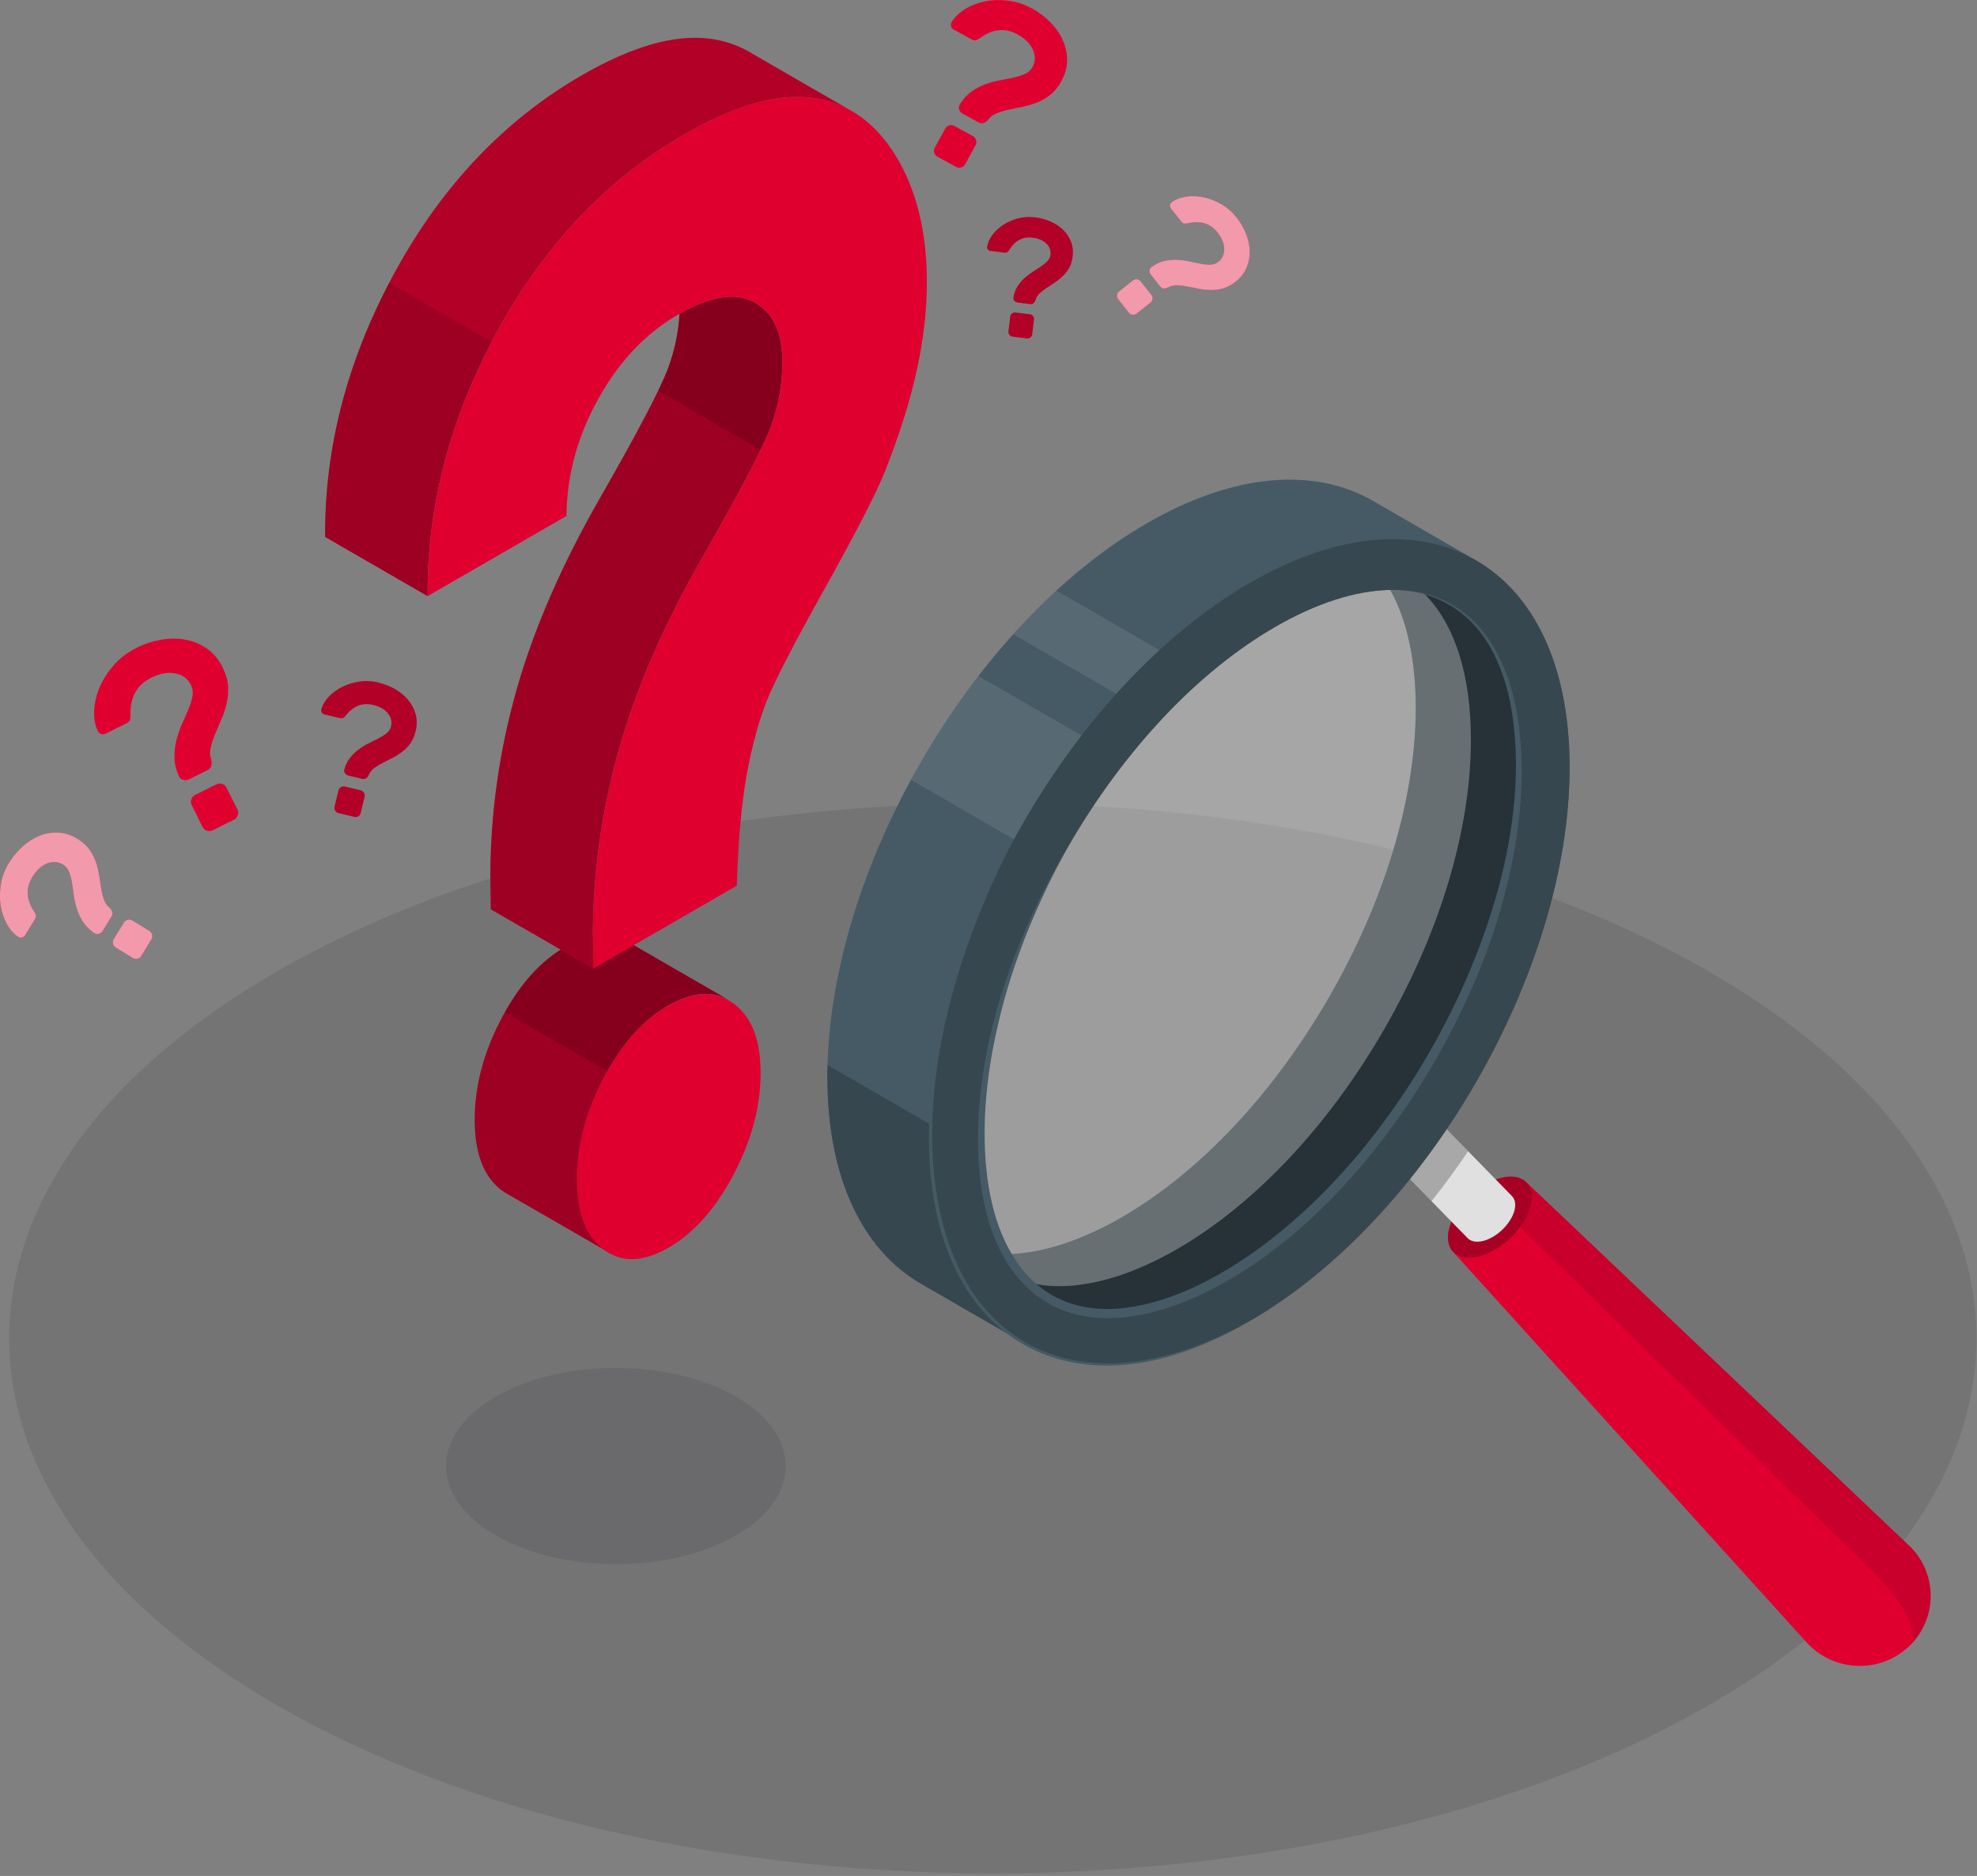 <svg width="449" height="426" viewBox="0 0 449 426" fill="none" xmlns="http://www.w3.org/2000/svg">
<rect x="0" y="0" width="449" height="426" fill="#808080" stroke="none"/>
<g clip-path="url(#clip0_4399_6086)">
<path opacity="0.1" d="M383.45 218.01C470.69 265.45 470.69 342.38 383.45 389.82C296.21 437.26 154.75 437.26 67.51 389.82C-19.73 342.38 -19.73 265.45 67.51 218.01C154.75 170.57 296.21 170.57 383.45 218.01Z" fill="#101014"/>
<path opacity="0.1" d="M167.15 317.17C182.21 325.87 182.21 339.97 167.15 348.66C152.09 357.36 127.67 357.36 112.6 348.66C97.54 339.96 97.54 325.86 112.6 317.17C127.66 308.47 152.08 308.47 167.15 317.17Z" fill="#101014"/>
<path d="M234.32 1.87C235.86 2.72 237.25 3.75 238.47 4.98C239.7 6.21 240.65 7.55 241.32 9.01C241.99 10.47 242.34 12 242.35 13.61C242.36 15.22 241.93 16.83 241.05 18.43C240.33 19.74 239.5 20.77 238.56 21.51C237.62 22.25 236.62 22.83 235.55 23.26C234.49 23.68 233.4 24 232.3 24.23C231.19 24.46 230.15 24.67 229.16 24.88C228.17 25.09 227.25 25.36 226.4 25.71C225.55 26.05 224.88 26.56 224.38 27.23C224.12 27.55 223.8 27.78 223.42 27.92C223.05 28.06 222.68 28.03 222.32 27.83L218.58 25.78C218.22 25.58 217.97 25.28 217.84 24.86C217.71 24.44 217.75 24.07 217.98 23.72C218.75 22.48 219.63 21.5 220.64 20.79C221.65 20.08 222.7 19.53 223.79 19.13C224.89 18.73 225.99 18.43 227.1 18.23C228.21 18.03 229.25 17.82 230.23 17.61C231.2 17.4 232.06 17.12 232.8 16.78C233.54 16.44 234.1 15.92 234.48 15.24C235.16 13.99 235.2 12.68 234.59 11.3C233.98 9.92 232.81 8.75 231.07 7.8C228.28 6.27 225.46 6.54 222.62 8.61C222.26 8.88 221.94 9.06 221.66 9.14C221.38 9.22 221.03 9.14 220.6 8.91L216.61 6.72C216.32 6.56 216.11 6.32 216.01 6.01C215.9 5.7 215.94 5.38 216.12 5.05C216.78 3.92 217.78 2.94 219.11 2.11C220.44 1.28 221.94 0.69 223.6 0.34C225.26 -0.01 227.03 -0.07 228.9 0.14C230.77 0.35 232.57 0.94 234.31 1.89L234.32 1.87ZM220.96 30.91C221.32 31.11 221.56 31.41 221.68 31.82C221.8 32.23 221.76 32.61 221.56 32.97L219.19 37.3C218.99 37.66 218.69 37.9 218.28 38.02C217.87 38.14 217.49 38.1 217.13 37.9L212.9 35.58C212.54 35.38 212.3 35.08 212.18 34.67C212.06 34.26 212.1 33.88 212.3 33.52L214.68 29.19C214.88 28.83 215.18 28.59 215.59 28.47C216 28.35 216.38 28.39 216.74 28.59L220.97 30.91H220.96Z" fill="#DF0030"/>
<path d="M235.05 49.34C236.25 49.49 237.41 49.8 238.51 50.27C239.61 50.74 240.56 51.36 241.37 52.12C242.17 52.88 242.79 53.78 243.21 54.81C243.63 55.84 243.76 56.98 243.61 58.24C243.48 59.27 243.21 60.14 242.8 60.86C242.39 61.58 241.89 62.21 241.32 62.75C240.75 63.29 240.13 63.78 239.48 64.2C238.83 64.63 238.21 65.03 237.63 65.42C237.05 65.8 236.53 66.22 236.07 66.66C235.61 67.1 235.31 67.59 235.17 68.15C235.08 68.43 234.94 68.66 234.73 68.84C234.52 69.02 234.28 69.1 234 69.06L231.08 68.7C230.8 68.67 230.56 68.53 230.37 68.3C230.18 68.07 230.11 67.81 230.17 67.53C230.34 66.54 230.66 65.68 231.13 64.97C231.59 64.26 232.13 63.63 232.73 63.1C233.33 62.56 233.96 62.09 234.62 61.67C235.28 61.26 235.9 60.86 236.47 60.47C237.04 60.09 237.51 59.69 237.9 59.28C238.29 58.87 238.52 58.4 238.58 57.86C238.7 56.89 238.39 56.04 237.64 55.31C236.9 54.58 235.84 54.13 234.49 53.97C232.31 53.7 230.57 54.6 229.28 56.65C229.12 56.92 228.96 57.11 228.8 57.23C228.64 57.35 228.4 57.4 228.06 57.36L224.94 56.98C224.71 56.95 224.52 56.85 224.37 56.68C224.22 56.5 224.16 56.29 224.2 56.03C224.33 55.14 224.72 54.25 225.36 53.38C226 52.51 226.81 51.75 227.79 51.1C228.77 50.45 229.88 49.96 231.13 49.62C232.38 49.28 233.69 49.19 235.05 49.36V49.34ZM233.92 71.37C234.2 71.41 234.43 71.54 234.61 71.77C234.79 72 234.86 72.26 234.83 72.54L234.42 75.93C234.39 76.21 234.25 76.44 234.02 76.62C233.79 76.8 233.53 76.87 233.25 76.84L229.94 76.44C229.66 76.41 229.43 76.27 229.25 76.04C229.07 75.81 229 75.55 229.03 75.27L229.44 71.88C229.47 71.6 229.61 71.37 229.84 71.19C230.07 71.01 230.33 70.94 230.61 70.97L233.92 71.37Z" fill="#DF0030"/>
<g opacity="0.2">
<path d="M235.05 49.34C236.25 49.49 237.41 49.8 238.51 50.27C239.61 50.74 240.56 51.36 241.37 52.12C242.17 52.88 242.79 53.78 243.21 54.81C243.63 55.84 243.76 56.98 243.61 58.24C243.48 59.27 243.21 60.14 242.8 60.86C242.39 61.58 241.89 62.21 241.32 62.75C240.75 63.29 240.13 63.78 239.48 64.2C238.83 64.63 238.21 65.03 237.63 65.42C237.05 65.8 236.53 66.22 236.07 66.66C235.61 67.1 235.31 67.59 235.17 68.15C235.08 68.43 234.94 68.66 234.73 68.84C234.52 69.02 234.28 69.1 234 69.06L231.08 68.7C230.8 68.67 230.56 68.53 230.37 68.3C230.18 68.07 230.11 67.81 230.17 67.53C230.34 66.54 230.66 65.68 231.13 64.97C231.59 64.26 232.13 63.63 232.73 63.1C233.33 62.56 233.96 62.09 234.62 61.67C235.28 61.26 235.9 60.86 236.47 60.47C237.04 60.09 237.51 59.69 237.9 59.28C238.29 58.87 238.52 58.4 238.58 57.86C238.7 56.89 238.39 56.04 237.64 55.31C236.9 54.58 235.84 54.13 234.49 53.97C232.31 53.7 230.57 54.6 229.28 56.65C229.12 56.92 228.96 57.11 228.8 57.23C228.64 57.35 228.4 57.4 228.06 57.36L224.94 56.98C224.71 56.95 224.52 56.85 224.37 56.68C224.22 56.5 224.16 56.29 224.2 56.03C224.33 55.14 224.72 54.25 225.36 53.38C226 52.51 226.81 51.75 227.79 51.1C228.77 50.45 229.88 49.96 231.13 49.62C232.38 49.28 233.69 49.19 235.05 49.36V49.34ZM233.92 71.37C234.2 71.41 234.43 71.54 234.61 71.77C234.79 72 234.86 72.26 234.83 72.54L234.42 75.93C234.39 76.21 234.25 76.44 234.02 76.62C233.79 76.8 233.53 76.87 233.25 76.84L229.94 76.44C229.66 76.41 229.43 76.27 229.25 76.04C229.07 75.81 229 75.55 229.03 75.27L229.44 71.88C229.47 71.6 229.61 71.37 229.84 71.19C230.07 71.01 230.33 70.94 230.61 70.97L233.92 71.37Z" fill="black"/>
</g>
<path d="M261.5 66.98C261.71 67.24 261.79 67.55 261.75 67.89C261.71 68.23 261.56 68.51 261.29 68.72L258.12 71.23C257.85 71.44 257.55 71.52 257.21 71.48C256.87 71.44 256.59 71.29 256.38 71.02L253.93 67.92C253.72 67.65 253.64 67.35 253.68 67.01C253.72 66.66 253.87 66.39 254.14 66.18L257.31 63.67C257.57 63.46 257.88 63.38 258.22 63.42C258.56 63.46 258.84 63.61 259.05 63.88L261.5 66.98ZM280.82 49.36C281.71 50.49 282.43 51.71 282.96 53.02C283.49 54.34 283.78 55.65 283.82 56.96C283.86 58.27 283.63 59.54 283.13 60.75C282.63 61.97 281.79 63.04 280.61 63.97C279.65 64.73 278.7 65.24 277.75 65.5C276.8 65.76 275.86 65.88 274.93 65.86C273.99 65.84 273.07 65.74 272.17 65.56C271.26 65.38 270.41 65.21 269.6 65.05C268.79 64.89 268.01 64.8 267.26 64.79C266.51 64.78 265.84 64.95 265.26 65.29C264.96 65.45 264.64 65.52 264.32 65.51C264 65.5 263.73 65.35 263.52 65.09L261.35 62.35C261.14 62.09 261.05 61.78 261.08 61.42C261.11 61.06 261.27 60.79 261.55 60.61C262.53 59.92 263.5 59.46 264.49 59.25C265.47 59.04 266.44 58.96 267.4 59C268.35 59.05 269.28 59.17 270.18 59.37C271.08 59.57 271.93 59.75 272.73 59.9C273.53 60.05 274.26 60.11 274.93 60.09C275.6 60.07 276.18 59.86 276.69 59.46C277.6 58.74 278.05 57.76 278.03 56.53C278.01 55.3 277.5 54.04 276.49 52.77C274.87 50.73 272.67 50.04 269.87 50.69C269.51 50.78 269.21 50.81 268.98 50.78C268.74 50.75 268.5 50.58 268.25 50.27L265.94 47.35C265.77 47.13 265.69 46.89 265.71 46.62C265.73 46.35 265.86 46.12 266.1 45.93C266.96 45.29 268.02 44.87 269.29 44.67C270.56 44.47 271.87 44.5 273.23 44.77C274.59 45.04 275.94 45.55 277.28 46.31C278.62 47.07 279.79 48.08 280.8 49.35L280.82 49.36Z" fill="#DF0030"/>
<g opacity="0.6">
<path d="M261.5 66.98C261.71 67.24 261.79 67.55 261.75 67.89C261.71 68.23 261.56 68.51 261.29 68.72L258.12 71.23C257.85 71.44 257.55 71.52 257.21 71.48C256.87 71.44 256.59 71.29 256.38 71.02L253.93 67.92C253.72 67.65 253.64 67.35 253.68 67.01C253.72 66.66 253.87 66.39 254.14 66.18L257.31 63.67C257.57 63.46 257.88 63.38 258.22 63.42C258.56 63.46 258.84 63.61 259.05 63.88L261.5 66.98ZM280.82 49.36C281.71 50.49 282.43 51.71 282.96 53.02C283.49 54.34 283.78 55.65 283.82 56.96C283.86 58.27 283.63 59.54 283.13 60.75C282.63 61.97 281.79 63.04 280.61 63.97C279.65 64.73 278.7 65.24 277.75 65.5C276.8 65.76 275.86 65.88 274.93 65.86C273.99 65.84 273.07 65.74 272.17 65.56C271.26 65.38 270.41 65.21 269.6 65.05C268.79 64.89 268.01 64.8 267.26 64.79C266.51 64.78 265.84 64.95 265.26 65.29C264.96 65.45 264.64 65.52 264.32 65.51C264 65.5 263.73 65.35 263.52 65.09L261.35 62.35C261.14 62.09 261.05 61.78 261.08 61.42C261.11 61.06 261.27 60.79 261.55 60.61C262.53 59.92 263.5 59.46 264.49 59.25C265.47 59.04 266.44 58.96 267.4 59C268.35 59.05 269.28 59.17 270.18 59.37C271.08 59.57 271.93 59.75 272.73 59.9C273.53 60.05 274.26 60.11 274.93 60.09C275.6 60.07 276.18 59.86 276.69 59.46C277.6 58.74 278.05 57.76 278.03 56.53C278.01 55.3 277.5 54.04 276.49 52.77C274.87 50.73 272.67 50.04 269.87 50.69C269.51 50.78 269.21 50.81 268.98 50.78C268.74 50.75 268.5 50.58 268.25 50.27L265.94 47.35C265.77 47.13 265.69 46.89 265.71 46.62C265.73 46.35 265.86 46.12 266.1 45.93C266.96 45.29 268.02 44.87 269.29 44.67C270.56 44.47 271.87 44.5 273.23 44.77C274.59 45.04 275.94 45.55 277.28 46.31C278.62 47.07 279.79 48.08 280.8 49.35L280.82 49.36Z" fill="white"/>
</g>
<path d="M30.93 147.13C32.7 146.25 34.55 145.64 36.47 145.29C38.39 144.95 40.24 144.93 42.02 145.24C43.8 145.55 45.43 146.22 46.93 147.24C48.42 148.26 49.63 149.69 50.55 151.54C51.3 153.05 51.72 154.47 51.8 155.82C51.88 157.17 51.78 158.46 51.48 159.71C51.19 160.96 50.79 162.17 50.29 163.33C49.79 164.5 49.32 165.6 48.87 166.64C48.43 167.68 48.09 168.71 47.86 169.71C47.63 170.72 47.67 171.66 47.97 172.55C48.1 173 48.11 173.44 47.99 173.88C47.88 174.31 47.61 174.63 47.2 174.84L42.9 176.98C42.49 177.19 42.04 177.22 41.57 177.08C41.1 176.94 40.78 176.65 40.61 176.22C39.95 174.71 39.62 173.27 39.62 171.89C39.62 170.51 39.78 169.18 40.11 167.91C40.44 166.64 40.87 165.43 41.4 164.27C41.93 163.11 42.41 162.02 42.83 160.98C43.26 159.95 43.55 158.98 43.71 158.08C43.87 157.18 43.76 156.33 43.36 155.54C42.65 154.11 41.46 153.23 39.8 152.91C38.14 152.59 36.31 152.92 34.31 153.92C31.11 155.51 29.55 158.28 29.64 162.24C29.66 162.75 29.61 163.16 29.51 163.47C29.41 163.78 29.11 164.06 28.62 164.3L24.04 166.58C23.7 166.75 23.35 166.78 23 166.68C22.64 166.58 22.37 166.34 22.18 165.96C21.56 164.62 21.3 163.08 21.39 161.32C21.48 159.56 21.9 157.8 22.64 156.05C23.39 154.29 24.46 152.62 25.85 151.03C27.25 149.44 28.94 148.15 30.94 147.16L30.93 147.13ZM49.16 178.1C49.57 177.89 50.01 177.87 50.46 178.02C50.91 178.17 51.24 178.45 51.45 178.87L53.92 183.84C54.13 184.26 54.15 184.69 54 185.14C53.85 185.59 53.57 185.92 53.15 186.13L48.29 188.55C47.87 188.76 47.44 188.78 46.99 188.63C46.54 188.48 46.21 188.2 46 187.78L43.53 182.81C43.32 182.4 43.3 181.96 43.45 181.51C43.6 181.06 43.88 180.73 44.3 180.52L49.16 178.1Z" fill="#DF0030"/>
<path d="M85.96 155.01C87.29 155.33 88.54 155.82 89.71 156.48C90.88 157.15 91.87 157.95 92.67 158.91C93.47 159.86 94.04 160.94 94.38 162.14C94.72 163.34 94.73 164.63 94.4 166.02C94.13 167.15 93.72 168.09 93.17 168.84C92.62 169.59 91.99 170.23 91.28 170.76C90.57 171.29 89.83 171.76 89.04 172.15C88.26 172.55 87.52 172.92 86.82 173.28C86.12 173.64 85.49 174.03 84.93 174.46C84.36 174.89 83.97 175.41 83.73 176.01C83.6 176.31 83.41 176.55 83.16 176.72C82.91 176.9 82.63 176.95 82.32 176.88L79.1 176.11C78.79 176.04 78.54 175.86 78.35 175.57C78.16 175.29 78.12 174.99 78.22 174.69C78.54 173.6 79 172.69 79.61 171.95C80.22 171.21 80.89 170.58 81.63 170.06C82.37 169.53 83.13 169.08 83.92 168.7C84.71 168.32 85.45 167.95 86.13 167.59C86.81 167.23 87.4 166.85 87.88 166.44C88.36 166.03 88.68 165.53 88.82 164.94C89.07 163.87 88.83 162.88 88.09 161.97C87.35 161.06 86.23 160.43 84.74 160.07C82.34 159.5 80.29 160.28 78.58 162.41C78.37 162.69 78.16 162.88 77.97 163C77.78 163.12 77.5 163.13 77.13 163.05L73.7 162.23C73.44 162.17 73.25 162.03 73.1 161.82C72.96 161.61 72.92 161.36 72.99 161.08C73.25 160.1 73.8 159.16 74.62 158.27C75.44 157.38 76.44 156.63 77.62 156.03C78.79 155.43 80.1 155.02 81.54 154.79C82.98 154.57 84.45 154.63 85.95 154.99L85.96 155.01ZM81.92 179.48C82.23 179.55 82.47 179.73 82.65 180.01C82.82 180.29 82.87 180.59 82.8 180.9L81.91 184.63C81.84 184.94 81.66 185.18 81.38 185.35C81.1 185.52 80.81 185.57 80.49 185.5L76.85 184.63C76.54 184.56 76.3 184.38 76.13 184.1C75.96 183.82 75.91 183.52 75.98 183.21L76.87 179.48C76.94 179.17 77.12 178.93 77.4 178.76C77.68 178.59 77.98 178.54 78.29 178.61L81.93 179.48H81.92Z" fill="#DF0030"/>
<g opacity="0.2">
<path d="M85.96 155.01C87.29 155.33 88.54 155.82 89.71 156.48C90.88 157.15 91.87 157.95 92.67 158.91C93.47 159.86 94.04 160.94 94.38 162.14C94.72 163.34 94.73 164.63 94.4 166.02C94.13 167.15 93.72 168.09 93.17 168.84C92.62 169.59 91.99 170.23 91.28 170.76C90.57 171.29 89.83 171.76 89.04 172.15C88.26 172.55 87.52 172.92 86.82 173.28C86.12 173.64 85.49 174.03 84.93 174.46C84.36 174.89 83.97 175.41 83.73 176.01C83.6 176.31 83.41 176.55 83.16 176.72C82.91 176.9 82.63 176.95 82.32 176.88L79.1 176.11C78.79 176.04 78.54 175.86 78.35 175.57C78.16 175.29 78.12 174.99 78.22 174.69C78.54 173.6 79 172.69 79.61 171.95C80.22 171.21 80.89 170.58 81.63 170.06C82.37 169.53 83.13 169.08 83.92 168.7C84.71 168.32 85.45 167.95 86.13 167.59C86.81 167.23 87.4 166.85 87.88 166.44C88.36 166.03 88.68 165.53 88.82 164.94C89.07 163.87 88.83 162.88 88.09 161.97C87.35 161.06 86.23 160.43 84.74 160.07C82.34 159.5 80.29 160.28 78.58 162.41C78.37 162.69 78.16 162.88 77.97 163C77.78 163.12 77.5 163.13 77.13 163.05L73.7 162.23C73.44 162.17 73.25 162.03 73.1 161.82C72.96 161.61 72.92 161.36 72.99 161.08C73.25 160.1 73.8 159.16 74.62 158.27C75.44 157.38 76.44 156.63 77.62 156.03C78.79 155.43 80.1 155.02 81.54 154.79C82.98 154.57 84.45 154.63 85.95 154.99L85.96 155.01ZM81.92 179.48C82.23 179.55 82.47 179.73 82.65 180.01C82.82 180.29 82.87 180.59 82.8 180.9L81.91 184.63C81.84 184.94 81.66 185.18 81.38 185.35C81.1 185.52 80.81 185.57 80.49 185.5L76.85 184.63C76.54 184.56 76.3 184.38 76.13 184.1C75.96 183.82 75.91 183.52 75.98 183.21L76.87 179.48C76.94 179.17 77.12 178.93 77.4 178.76C77.68 178.59 77.98 178.54 78.29 178.61L81.93 179.48H81.92Z" fill="black"/>
</g>
<path d="M28.14 209.479C28.34 209.159 28.63 208.95 29.01 208.86C29.39 208.77 29.74 208.82 30.06 209.02L33.93 211.39C34.25 211.59 34.46 211.879 34.55 212.259C34.64 212.639 34.59 212.989 34.39 213.309L32.07 217.089C31.87 217.409 31.58 217.62 31.21 217.71C30.83 217.8 30.48 217.75 30.16 217.55L26.29 215.179C25.97 214.979 25.76 214.699 25.67 214.309C25.58 213.929 25.63 213.579 25.83 213.259L28.15 209.479H28.14ZM2.07 195.91C2.91 194.53 3.93 193.31 5.11 192.24C6.29 191.17 7.57 190.36 8.94 189.8C10.31 189.25 11.73 188.999 13.21 189.059C14.69 189.119 16.15 189.59 17.58 190.47C18.75 191.19 19.66 192 20.3 192.89C20.94 193.79 21.43 194.729 21.77 195.729C22.11 196.729 22.36 197.739 22.52 198.759C22.68 199.789 22.83 200.76 22.97 201.67C23.11 202.59 23.33 203.44 23.6 204.24C23.88 205.04 24.31 205.68 24.9 206.16C25.19 206.42 25.38 206.72 25.49 207.07C25.6 207.42 25.55 207.75 25.36 208.08L23.31 211.42C23.11 211.74 22.82 211.959 22.43 212.059C22.04 212.169 21.7 212.11 21.39 211.88C20.28 211.12 19.43 210.26 18.82 209.3C18.22 208.34 17.75 207.35 17.43 206.33C17.11 205.31 16.88 204.28 16.75 203.25C16.62 202.22 16.47 201.25 16.32 200.35C16.17 199.45 15.95 198.649 15.67 197.949C15.39 197.259 14.94 196.719 14.33 196.339C13.22 195.659 12.01 195.559 10.72 196.059C9.43 196.559 8.3 197.58 7.35 199.14C5.82 201.63 5.94 204.23 7.71 206.94C7.94 207.29 8.09 207.59 8.15 207.85C8.21 208.11 8.13 208.429 7.89 208.809L5.7 212.369C5.54 212.629 5.31 212.81 5.02 212.89C4.73 212.97 4.43 212.92 4.14 212.74C3.13 212.08 2.28 211.12 1.57 209.86C0.87 208.6 0.4 207.2 0.15 205.66C-0.09 204.12 -0.08 202.489 0.2 200.789C0.48 199.079 1.1 197.449 2.05 195.899L2.07 195.91Z" fill="#DF0030"/>
<g opacity="0.6">
<path d="M28.14 209.479C28.34 209.159 28.63 208.95 29.01 208.86C29.39 208.77 29.74 208.82 30.06 209.02L33.93 211.39C34.25 211.59 34.46 211.879 34.55 212.259C34.64 212.639 34.59 212.989 34.39 213.309L32.07 217.089C31.87 217.409 31.58 217.62 31.21 217.71C30.83 217.8 30.48 217.75 30.16 217.55L26.29 215.179C25.97 214.979 25.76 214.699 25.67 214.309C25.58 213.929 25.63 213.579 25.83 213.259L28.15 209.479H28.14ZM2.07 195.91C2.91 194.53 3.93 193.31 5.11 192.24C6.29 191.17 7.57 190.36 8.94 189.8C10.31 189.25 11.73 188.999 13.21 189.059C14.69 189.119 16.15 189.59 17.58 190.47C18.75 191.19 19.66 192 20.3 192.89C20.94 193.79 21.43 194.729 21.77 195.729C22.11 196.729 22.36 197.739 22.52 198.759C22.68 199.789 22.83 200.76 22.97 201.67C23.11 202.59 23.33 203.44 23.6 204.24C23.88 205.04 24.31 205.68 24.9 206.16C25.19 206.42 25.38 206.72 25.49 207.07C25.6 207.42 25.55 207.75 25.36 208.08L23.31 211.42C23.11 211.74 22.82 211.959 22.43 212.059C22.04 212.169 21.7 212.11 21.39 211.88C20.28 211.12 19.43 210.26 18.82 209.3C18.22 208.34 17.75 207.35 17.43 206.33C17.11 205.31 16.88 204.28 16.75 203.25C16.62 202.22 16.47 201.25 16.32 200.35C16.17 199.45 15.95 198.649 15.67 197.949C15.39 197.259 14.94 196.719 14.33 196.339C13.22 195.659 12.01 195.559 10.72 196.059C9.43 196.559 8.3 197.58 7.35 199.14C5.82 201.63 5.94 204.23 7.71 206.94C7.94 207.29 8.09 207.59 8.15 207.85C8.21 208.11 8.13 208.429 7.89 208.809L5.7 212.369C5.54 212.629 5.31 212.81 5.02 212.89C4.73 212.97 4.43 212.92 4.14 212.74C3.13 212.08 2.28 211.12 1.57 209.86C0.87 208.6 0.4 207.2 0.15 205.66C-0.09 204.12 -0.08 202.489 0.2 200.789C0.48 199.079 1.1 197.449 2.05 195.899L2.07 195.91Z" fill="white"/>
</g>
<path d="M165.591 227.13C162.321 225.26 148.581 217.32 143.901 214.61C142.971 214.07 142.391 213.74 142.331 213.7C140.041 212.38 137.481 212.01 134.691 212.52C132.701 212.89 130.601 213.69 128.361 214.98C128.041 215.17 127.731 215.39 127.411 215.59C122.131 218.92 117.591 224.18 113.821 231.4C109.811 239.06 107.811 246.68 107.811 254.27C107.811 261.86 109.831 267.18 113.881 270.24C114.301 270.56 114.721 270.84 115.161 271.08C118.951 273.23 137.981 284.25 138.401 284.49C138.431 284.51 138.461 284.52 138.501 284.54C138.041 284.28 137.601 284 137.161 283.67C133.111 280.61 131.091 275.29 131.091 267.7C131.091 260.11 133.091 252.49 137.101 244.83C141.111 237.17 145.961 231.7 151.651 228.42C157.071 225.29 161.751 224.89 165.691 227.2C165.661 227.18 165.631 227.16 165.591 227.14V227.13Z" fill="#DF0030"/>
<path opacity="0.4" d="M165.691 227.2C161.751 224.89 157.061 225.29 151.641 228.41C146.351 231.47 141.781 236.43 137.951 243.27L114.681 229.83C118.281 223.4 122.531 218.67 127.421 215.59C127.731 215.4 128.051 215.17 128.371 214.98C130.601 213.69 132.711 212.88 134.691 212.53C137.491 212.01 140.031 212.39 142.331 213.71C142.391 213.73 142.961 214.08 143.891 214.62C148.561 217.31 162.311 225.26 165.581 227.13C165.611 227.15 165.651 227.18 165.681 227.2H165.691Z" fill="black"/>
<path opacity="0.3" d="M138.501 284.55C138.501 284.55 138.431 284.53 138.401 284.5C137.981 284.26 118.961 273.24 115.161 271.08C114.721 270.84 114.301 270.55 113.881 270.24C109.841 267.18 107.811 261.85 107.811 254.27C107.811 246.69 109.821 239.05 113.831 231.4C114.101 230.86 114.391 230.33 114.691 229.83L137.961 243.27C137.671 243.77 137.391 244.3 137.111 244.83C133.101 252.5 131.091 260.11 131.091 267.7C131.091 275.29 133.111 280.61 137.161 283.67C137.601 284 138.041 284.29 138.501 284.54V284.55Z" fill="black"/>
<path d="M155.43 30.52C166.73 23.99 176.35 21.22 184.29 22.2C187.64 22.61 190.71 23.63 193.5 25.25C193.42 25.21 193.35 25.16 193.27 25.11C190.54 23.57 174.12 14.1 170.36 11.89C167.54 10.23 164.42 9.18 161.01 8.77C153.07 7.8 143.46 10.57 132.15 17.09C114.6 27.22 100.45 42.11 89.71 61.75C78.97 81.39 73.68 101.45 73.84 121.94L97.11 135.37C96.95 114.88 102.24 94.82 112.98 75.18C123.72 55.54 137.87 40.66 155.42 30.52H155.43Z" fill="#DF0030"/>
<path opacity="0.2" d="M193.27 25.12C190.54 23.6 187.55 22.61 184.29 22.2C176.36 21.23 166.74 24 155.44 30.53C137.89 40.66 123.74 55.55 112.99 75.19C112.54 76 112.11 76.83 111.68 77.64L88.41 64.2C88.83 63.39 89.27 62.56 89.72 61.75C100.46 42.11 114.61 27.23 132.16 17.09C143.47 10.57 153.08 7.8 161.02 8.77C164.42 9.19 167.54 10.22 170.37 11.9C174.12 14.11 190.55 23.58 193.27 25.12Z" fill="black"/>
<path opacity="0.3" d="M111.68 77.64C101.82 96.5 96.97 115.74 97.12 135.37L73.85 121.93C73.7 102.29 78.54 83.06 88.41 64.2L111.68 77.64Z" fill="black"/>
<path d="M171.241 68.609C167.021 66.37 161.381 67.249 154.321 71.249C154.081 75.439 153.231 79.529 151.751 83.529C149.991 88.29 144.861 98.09 136.361 112.939C127.541 128.289 121.171 142.949 117.241 156.919C113.311 170.889 111.351 185.039 111.351 199.359L111.471 206.509L127.351 215.669L134.751 219.939L134.631 212.789C134.631 212.729 134.631 212.659 134.631 212.599C134.651 198.339 136.611 184.259 140.521 170.349C144.451 156.379 150.821 141.719 159.641 126.369C168.131 111.529 173.271 101.729 175.031 96.96C176.791 92.2 177.681 87.309 177.681 82.29C177.681 75.45 175.541 70.889 171.251 68.609H171.241Z" fill="#DF0030"/>
<path opacity="0.3" d="M172.75 102.139C170.13 107.609 165.75 115.669 159.64 126.359C150.82 141.709 144.45 156.369 140.52 170.339C136.61 184.249 134.65 198.329 134.63 212.579V212.759L134.76 219.909L127.36 215.649L111.48 206.479L111.37 199.329C111.37 185.009 113.33 170.869 117.26 156.889C121.19 142.919 127.56 128.259 136.37 112.909C142.49 102.229 146.86 94.169 149.5 88.699L172.76 102.129L172.75 102.139Z" fill="black"/>
<path opacity="0.4" d="M177.68 82.29C177.68 87.309 176.8 92.2 175.03 96.96C174.54 98.299 173.77 100.029 172.75 102.149L149.49 88.719C150.51 86.6 151.27 84.87 151.76 83.529C153.24 79.529 154.09 75.439 154.33 71.249C161.39 67.249 167.02 66.37 171.25 68.609C175.54 70.889 177.68 75.45 177.68 82.29Z" fill="black"/>
<path d="M128.621 117.18L97.121 135.37C96.961 114.88 102.251 94.82 112.991 75.18C123.731 55.54 137.881 40.66 155.431 30.52C166.731 23.99 176.351 21.22 184.291 22.2C192.231 23.18 198.581 27.53 203.351 35.24C208.121 42.96 210.501 52.59 210.501 64.13C210.501 70.44 209.741 77.07 208.221 84.05C206.701 91.02 204.291 98.66 201.011 106.97C199.091 111.82 194.481 120.79 187.181 133.87C180.211 146.34 175.841 154.82 174.071 159.31C172.311 163.8 170.821 169.28 169.621 175.75C168.421 182.22 167.661 190.67 167.341 201.12L134.761 219.93L134.641 212.78C134.641 198.46 136.601 184.31 140.531 170.34C144.461 156.37 150.831 141.71 159.651 126.36C168.141 111.52 173.281 101.72 175.041 96.95C176.801 92.19 177.691 87.3 177.691 82.28C177.691 75.44 175.551 70.88 171.261 68.6C166.971 66.32 161.221 67.26 154.011 71.43C146.631 75.69 140.581 82.08 135.861 90.6C131.131 99.13 128.721 107.99 128.651 117.17L128.621 117.18Z" fill="#DF0030"/>
<path d="M151.581 228.49C157.431 225.11 162.421 224.9 166.551 227.86C170.681 230.82 172.741 236.1 172.741 243.68C172.741 251.26 170.701 258.94 166.611 266.7C162.521 274.46 157.591 280 151.821 283.33C146.051 286.66 141.141 286.8 137.09 283.74C133.04 280.68 131.021 275.36 131.021 267.77C131.021 260.18 133.021 252.56 137.031 244.9C141.041 237.24 145.891 231.77 151.581 228.49Z" fill="#DF0030"/>
<path d="M410.5 373.179C410.5 373.179 410.4 373.089 410.36 373.039L330.04 284.309C328.85 283.089 328.48 281.109 329.2 278.639C330.64 273.699 335.9 268.689 340.96 267.459C343.49 266.839 345.49 267.289 346.68 268.499L433.57 350.969C433.62 351.009 433.65 351.059 433.7 351.109C433.78 351.189 433.86 351.249 433.94 351.329C440.14 357.679 439.96 367.759 433.55 373.859C427.13 379.959 416.91 379.749 410.71 373.399C410.64 373.329 410.58 373.239 410.51 373.169L410.5 373.179Z" fill="#DF0030"/>
<path opacity="0.25" d="M340.97 267.459C346.03 266.229 348.97 269.239 347.53 274.179C346.09 279.119 340.83 284.129 335.77 285.359C330.71 286.589 327.77 283.579 329.21 278.639C330.65 273.699 335.91 268.689 340.97 267.459Z" fill="black"/>
<path opacity="0.1" d="M423.38 354.989L345.23 278.649C346.28 277.229 347.08 275.709 347.54 274.189C348.25 271.729 347.9 269.759 346.72 268.529L433.59 350.979C433.59 350.979 433.67 351.069 433.72 351.119C433.8 351.199 433.88 351.259 433.96 351.339C440.16 357.689 439.98 367.769 433.57 373.869C436.29 369.529 431.12 362.469 423.4 354.989H423.38Z" fill="black"/>
<path d="M310.69 255.089C311.56 252.099 314.74 249.079 317.8 248.329C319.33 247.959 320.54 248.229 321.26 248.959L343.39 271.619C344.11 272.359 344.34 273.559 343.9 275.049C343.03 278.039 339.85 281.059 336.79 281.809C335.26 282.179 334.05 281.909 333.33 281.179L311.2 258.519C310.48 257.779 310.25 256.579 310.69 255.089Z" fill="#E0E0E0"/>
<path opacity="0.25" d="M333.431 261.419L325.211 252.999C322.611 256.999 319.871 260.839 317.021 264.479L325.111 272.769C328.021 269.129 330.801 265.339 333.431 261.429V261.419Z" fill="black"/>
<path d="M335.26 127.279L311.81 113.739C298.68 106.169 280.54 107.259 260.49 118.819C220.41 141.969 187.91 198.239 187.91 244.539C187.91 267.689 196.04 283.939 209.18 291.519L232.58 305.029C238.08 308.209 244.45 309.859 251.48 309.859C261.23 309.859 272.24 306.679 283.89 299.949C323.97 276.809 356.47 220.529 356.47 174.249C356.47 151.129 348.35 134.869 335.25 127.289L335.26 127.279ZM301.83 226.489C289.12 248.509 272.39 266.249 254.73 276.449C245.47 281.789 236.48 284.679 228.67 284.809C224.89 278.089 222.86 269.029 222.86 258.039C222.86 237.649 229.86 214.289 242.57 192.279C255.28 170.259 272.01 152.519 289.67 142.319C298.93 136.969 307.93 134.089 315.74 133.959C319.51 140.689 321.54 149.749 321.54 160.729C321.54 181.119 314.54 204.479 301.83 226.489Z" fill="#455A64"/>
<path opacity="0.1" d="M206.89 177.089L240.29 196.369C241.03 194.999 241.79 193.639 242.57 192.279C246.58 185.339 250.99 178.819 255.7 172.829L222.23 153.509C216.54 160.879 211.38 168.809 206.88 177.089H206.89ZM239.92 134.129C236.55 137.229 233.28 140.539 230.13 144.039L263.74 163.439C267.01 159.939 270.38 156.679 273.83 153.699L239.93 134.129H239.92Z" fill="white"/>
<path d="M232.49 304.969L209.18 291.519C196.04 283.939 187.91 267.679 187.91 244.539C187.91 243.649 187.94 242.759 187.97 241.869L211.36 255.379C211.34 256.279 211.33 257.169 211.33 258.049C211.33 281.129 219.42 297.369 232.49 304.979V304.969Z" fill="#37474F"/>
<path d="M316.32 133.949C316.14 133.949 315.94 133.949 315.74 133.959C319.51 140.689 321.54 149.749 321.54 160.729C321.54 181.119 314.54 204.479 301.83 226.489C289.12 248.509 272.39 266.249 254.73 276.449C245.47 281.789 236.48 284.679 228.67 284.809C233.56 293.539 241.37 298.329 251.49 298.329C259.44 298.329 268.65 295.439 278.14 289.959C295.8 279.769 312.53 262.029 325.24 240.009C337.95 217.989 344.95 194.629 344.95 174.239C344.95 149.019 334.25 133.949 316.32 133.949Z" fill="#263238"/>
<path opacity="0.3" d="M334.06 167.979C334.06 188.369 327.06 211.739 314.35 233.749C301.64 255.769 284.91 273.509 267.25 283.699C257.76 289.179 248.55 292.069 240.6 292.069C238.06 292.069 235.69 291.769 233.45 291.179H233.44C231.63 289.369 230.04 287.239 228.67 284.809C224.89 278.089 222.86 269.029 222.86 258.039C222.86 237.649 229.86 214.289 242.57 192.279C255.28 170.259 272.01 152.519 289.67 142.319C298.93 136.969 307.93 134.089 315.74 133.959C315.94 133.949 316.13 133.949 316.32 133.949C318.87 133.949 321.27 134.249 323.5 134.859C330.3 141.649 334.06 153.029 334.06 167.979Z" fill="white"/>
<path d="M283.9 132.339C243.82 155.479 211.32 211.759 211.32 258.049C211.32 304.329 243.81 323.089 283.9 299.949C323.98 276.809 356.48 220.529 356.48 174.239C356.48 127.949 323.99 109.199 283.9 132.339ZM278.14 289.959C268.65 295.439 259.44 298.329 251.49 298.329C241.37 298.329 233.55 293.529 228.67 284.809C224.89 278.089 222.86 269.029 222.86 258.039C222.86 237.649 229.86 214.289 242.57 192.279C255.28 170.259 272.01 152.519 289.67 142.319C298.93 136.969 307.93 134.089 315.74 133.959C315.94 133.949 316.13 133.949 316.32 133.949C334.26 133.949 344.95 149.019 344.95 174.239C344.95 194.629 337.95 217.999 325.24 240.009C312.53 262.029 295.8 279.769 278.14 289.959Z" fill="#37474F"/>
<path d="M228.93 193.169C222.33 206.249 217.19 220.089 214.19 234.409C212.75 241.579 211.81 248.859 211.72 256.159C211.58 263.459 212.29 270.779 214.1 277.839C215.96 284.849 218.95 291.679 223.72 297.189C228.43 302.719 234.87 306.739 241.95 308.439C249.02 310.199 256.52 309.829 263.6 308.109C270.73 306.489 277.5 303.499 283.9 299.949C277.57 303.609 270.85 306.749 263.7 308.519C256.59 310.309 249.02 310.739 241.82 308.999C234.62 307.319 228.01 303.269 223.18 297.659C218.28 292.079 215.19 285.149 213.27 278.049C211.48 270.889 210.82 263.489 211 256.139C211.14 248.779 212.13 241.469 213.63 234.279C215.16 227.099 217.27 220.049 219.82 213.169C222.44 206.319 225.5 199.639 228.93 193.159V193.169Z" fill="#455A64"/>
<path d="M316.32 133.949C319.94 133.929 323.59 134.509 326.97 135.899C330.34 137.289 333.37 139.489 335.82 142.209C338.3 144.929 340.1 148.179 341.53 151.529C342.99 154.889 343.88 158.469 344.55 162.049C345.75 169.259 345.86 176.619 345.17 183.879C344.52 191.149 343.08 198.329 341.12 205.339C339.18 212.369 336.63 219.219 333.63 225.859C330.63 232.499 327.22 238.959 323.38 245.149C315.71 257.529 306.5 269.039 295.54 278.749C290.03 283.549 284.09 287.899 277.68 291.469C271.27 295.019 264.35 297.859 256.99 298.939C253.32 299.489 249.53 299.509 245.83 298.809C242.14 298.069 238.57 296.579 235.56 294.289C234.04 293.169 232.66 291.869 231.44 290.439C230.22 289.019 229.11 287.499 228.19 285.869C226.31 282.649 224.98 279.149 224.06 275.589C222.22 268.439 221.86 261.049 222.23 253.769C222.65 246.479 223.79 239.259 225.61 232.209C227.42 225.159 229.8 218.279 232.67 211.609C235.52 204.929 238.84 198.469 242.56 192.249C235.6 204.939 229.94 218.399 226.71 232.469C225.03 239.479 223.99 246.639 223.68 253.829C223.42 260.999 223.89 268.249 225.77 275.119C226.71 278.549 228.03 281.869 229.85 284.879C231.64 287.899 233.93 290.629 236.74 292.669C239.52 294.759 242.8 296.109 246.21 296.779C249.64 297.409 253.19 297.379 256.68 296.839C263.68 295.779 270.38 293.009 276.6 289.519C282.83 285.999 288.63 281.719 294.01 276.989C304.81 267.519 313.95 256.219 321.59 244.019C329.2 231.799 335.3 218.609 339.42 204.819C341.46 197.919 342.98 190.859 343.73 183.699C344.53 176.549 344.5 169.299 343.45 162.199C342.88 158.669 342.09 155.139 340.74 151.819C339.42 148.499 337.73 145.279 335.37 142.569C333.04 139.859 330.12 137.629 326.84 136.179C323.56 134.699 319.95 134.009 316.33 133.909L316.32 133.949Z" fill="#455A64"/>
</g>
<defs>
<clipPath id="clip0_4399_6086">
<rect width="448.88" height="425.4" fill="white"/>
</clipPath>
</defs>
</svg>
